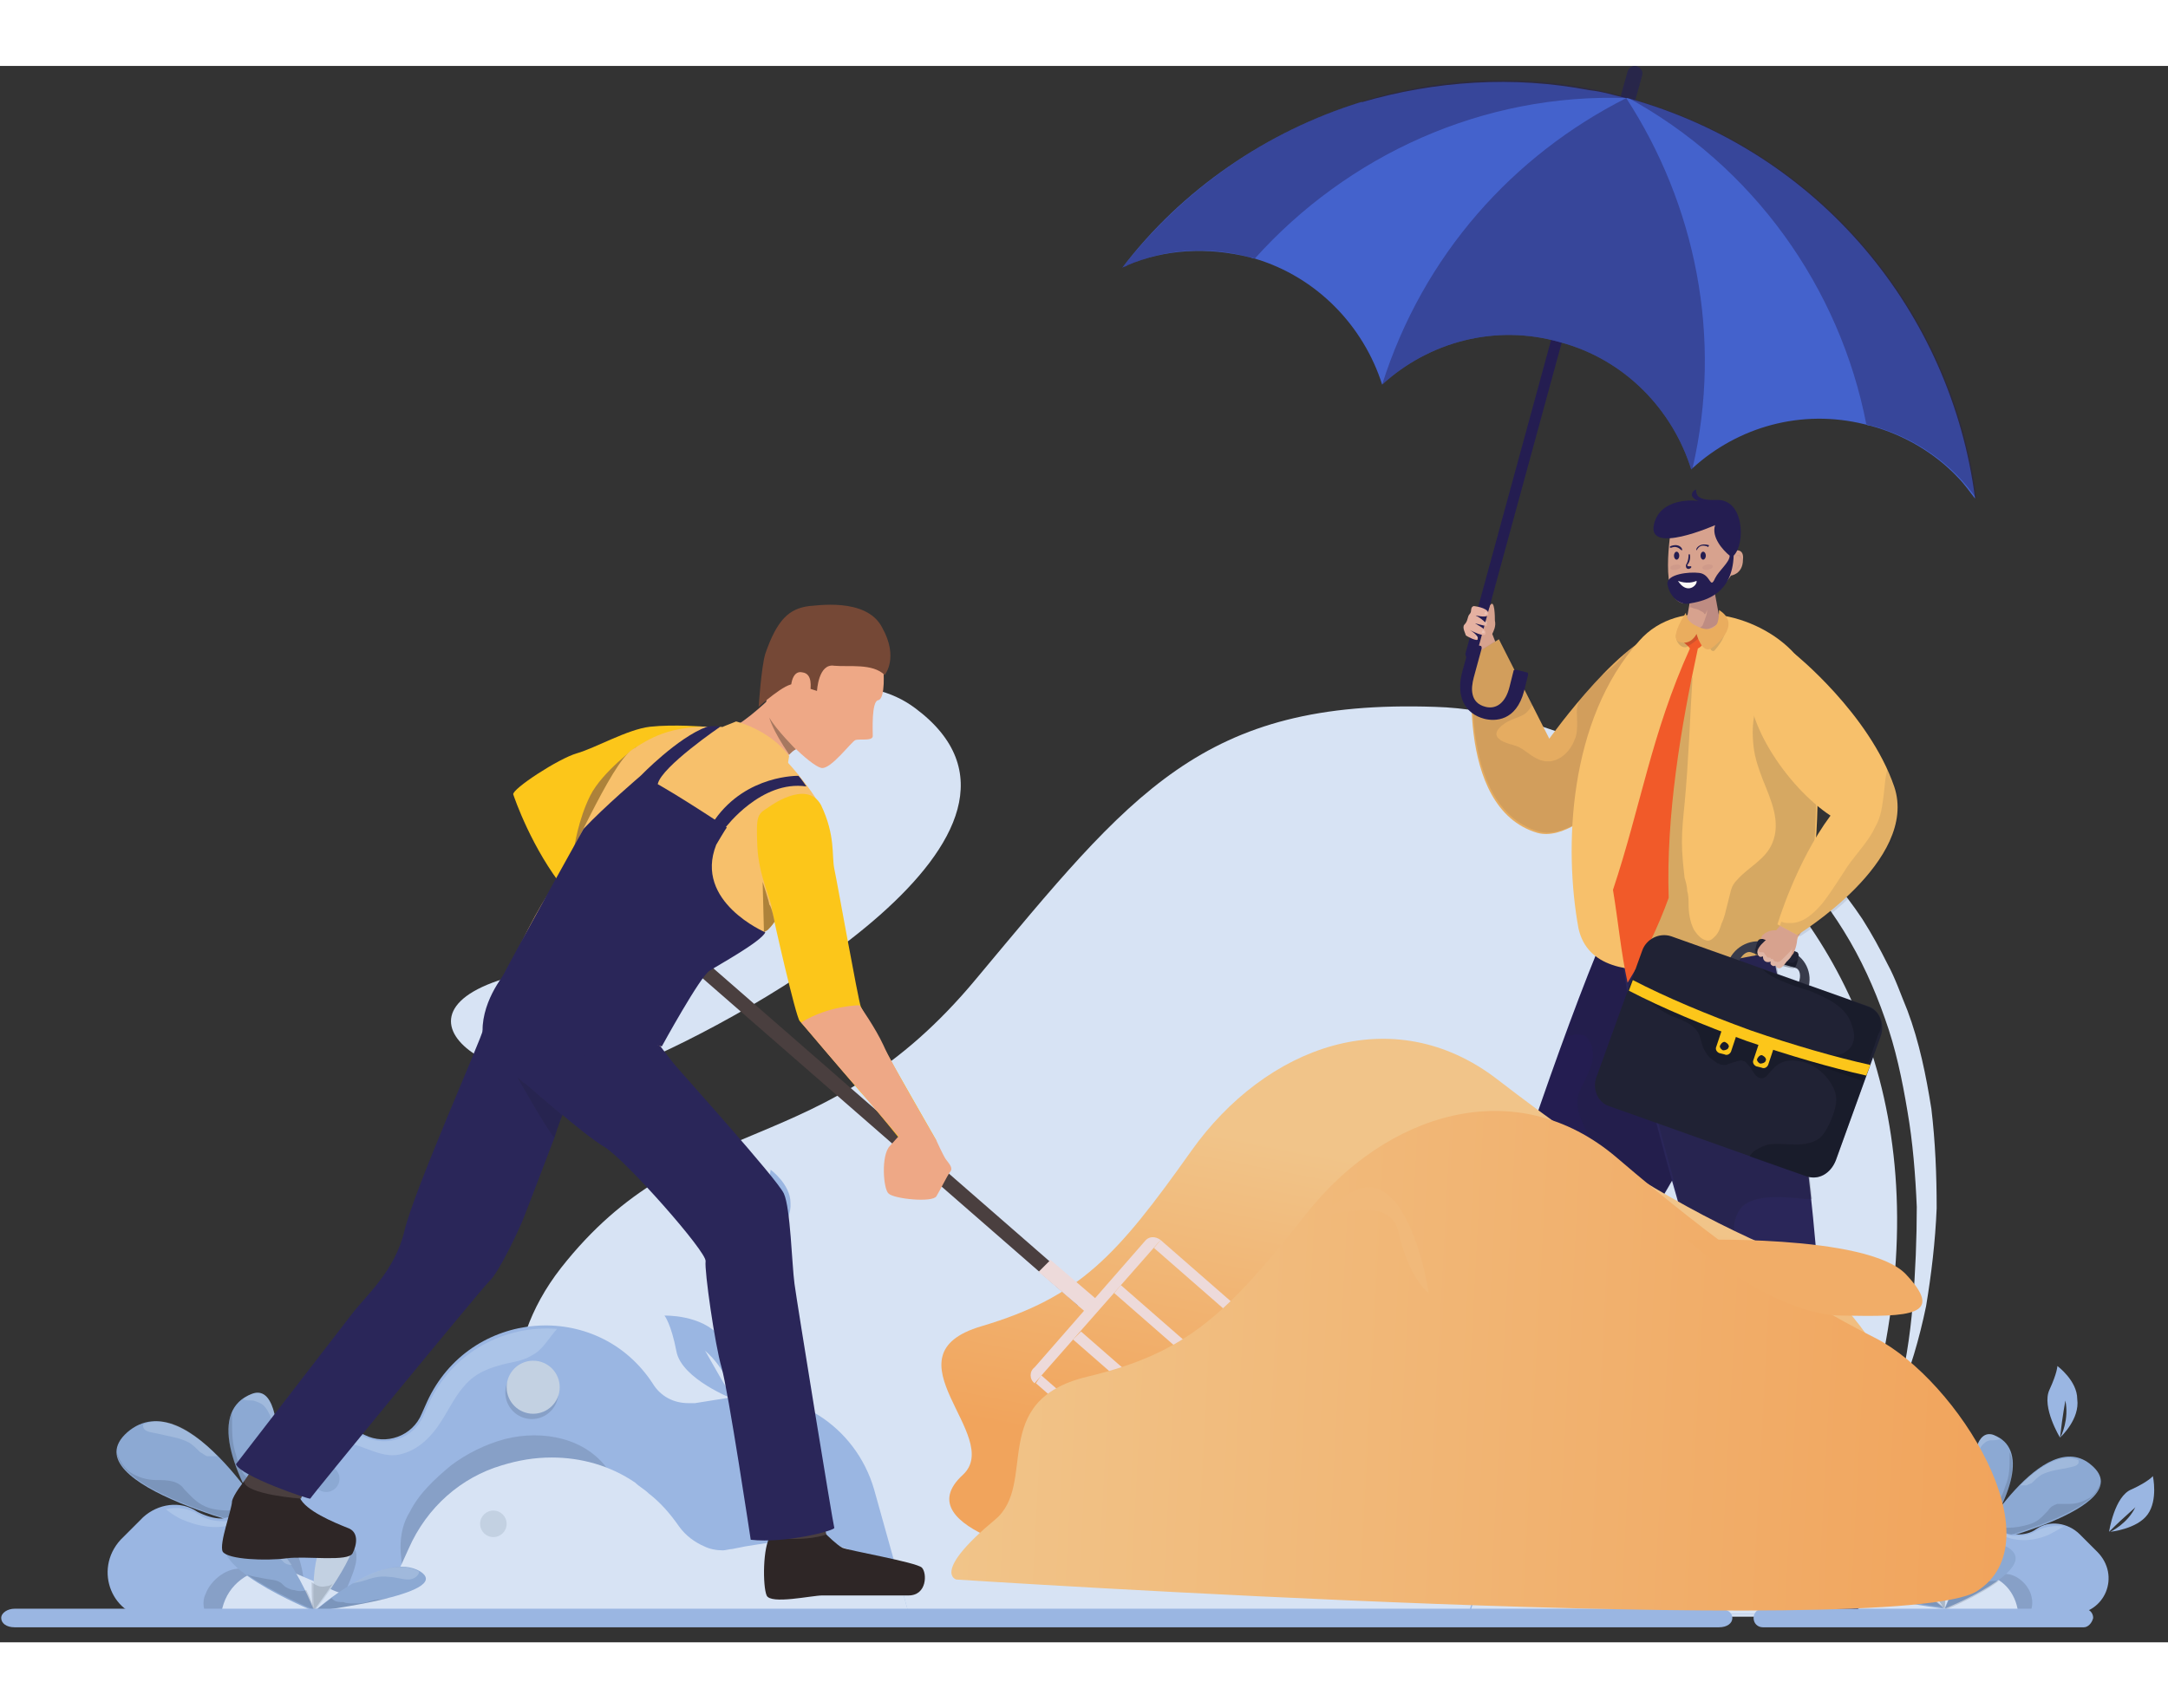 <svg width="387" height="305" viewBox="0 0 132 96" fill="none" xmlns="http://www.w3.org/2000/svg">
<rect x="0" y="0" width="132" height="96" fill="#333333" stroke="none"/>
<path d="M55.724 39.113C52.816 36.932 48.455 37.578 45.224 40.486C41.993 43.393 38.843 53.085 30.686 55.589C22.528 58.093 31.574 63.666 38.601 60.839C45.628 57.931 65.82 46.624 55.724 39.113Z" fill="#D7E3F4"/>
<path d="M108.949 94.438H37.147C37.147 94.438 26.405 83.131 34.159 73.197C41.912 63.343 49.989 66.977 59.439 55.589C68.889 44.282 73.169 38.547 87.385 39.032C101.519 39.436 127.768 57.124 108.949 94.438Z" fill="#D7E3F4"/>
<path d="M98.127 41.374C100.227 41.859 102.246 42.586 104.104 43.555C106.042 44.524 107.738 45.736 109.354 47.189C110.888 48.643 112.261 50.258 113.392 51.955C113.957 52.843 114.442 53.731 114.927 54.701C115.411 55.589 115.734 56.558 116.138 57.528C116.865 59.466 117.269 61.485 117.592 63.504C117.834 65.523 117.915 67.543 117.915 69.562C117.834 71.581 117.592 73.6 117.269 75.539C116.865 77.477 116.3 79.496 115.492 81.273C115.977 79.335 116.3 77.396 116.461 75.377C116.623 73.439 116.704 71.42 116.704 69.481C116.623 67.543 116.461 65.523 116.138 63.666C115.815 61.727 115.411 59.789 114.765 58.012C114.119 56.154 113.311 54.378 112.261 52.681C111.211 50.985 110 49.451 108.546 47.997C107.092 46.543 105.558 45.332 103.781 44.201C102.004 43.07 100.146 42.101 98.127 41.374Z" fill="#D7E3F4"/>
<path d="M16.632 89.431C16.632 89.431 17.924 79.9 15.339 80.869C12.755 81.839 13.966 85.635 16.632 89.431Z" fill="#8CA9D3"/>
<path opacity="0.2" d="M16.631 82.485C16.469 82.404 16.469 82.162 16.389 82.081C16.308 81.919 16.227 81.758 16.066 81.596C15.904 81.435 15.662 81.354 15.419 81.273C15.177 81.273 14.935 81.273 14.773 81.192C14.935 81.112 15.096 80.95 15.339 80.869C16.146 80.546 16.631 81.354 16.792 82.566C16.712 82.566 16.712 82.485 16.631 82.485Z" fill="#F2FAFF"/>
<path opacity="0.15" d="M14.127 82.485C14.127 83.212 14.127 83.858 14.37 84.585C14.45 84.908 14.531 85.15 14.693 85.473C14.774 85.715 14.935 85.877 15.097 86.038C15.501 86.362 16.066 86.038 16.389 85.715C16.55 85.473 16.712 85.231 16.954 85.069C16.954 87.25 16.631 89.431 16.631 89.431C14.531 86.523 13.4 83.615 14.127 82C14.127 82.162 14.127 82.323 14.127 82.485Z" fill="#202234"/>
<path d="M16.793 89.35C16.793 89.35 11.462 79.981 7.747 83.212C4.112 86.442 16.793 89.35 16.793 89.35Z" fill="#8CA9D3"/>
<path opacity="0.2" d="M13.239 84.665C13.078 84.665 12.916 84.665 12.755 84.665H12.593C12.431 84.585 12.351 84.504 12.189 84.423C11.947 84.181 11.785 84.019 11.543 83.858C10.978 83.535 10.251 83.454 9.605 83.292C9.282 83.212 8.797 83.212 8.716 82.888C8.716 82.808 8.716 82.727 8.716 82.727C10.17 82.081 11.866 83.212 13.239 84.665Z" fill="#F2FAFF"/>
<path opacity="0.15" d="M7.909 85.635C8.393 85.958 8.959 86.119 9.524 86.119C9.847 86.119 10.17 86.119 10.493 86.2C10.816 86.281 11.059 86.442 11.22 86.685C11.624 87.088 11.947 87.492 12.513 87.735C13.078 87.977 13.724 87.977 14.29 87.977C14.532 87.977 14.774 87.977 15.016 87.896C15.178 87.896 15.42 87.815 15.662 87.896C15.905 88.058 15.905 88.381 15.824 88.623C15.824 88.784 15.743 88.946 15.662 89.027C13.078 88.3 7.263 86.523 7.101 84.423C7.263 84.908 7.505 85.311 7.909 85.635Z" fill="#202234"/>
<path d="M9.282 94.519H55.4L54.754 92.177L53.219 86.684C52.089 82.808 48.292 80.385 44.335 81.112L42.316 81.435C42.154 81.435 41.992 81.435 41.912 81.435C41.023 81.435 40.216 81.031 39.731 80.223C36.339 75.054 28.585 75.7 26.001 81.354L25.677 82.081C25.112 83.454 23.497 84.019 22.204 83.373L20.185 82.485C19.055 82 17.762 82.323 17.035 83.292C16.793 83.615 16.551 84.019 16.47 84.504L16.147 86.2C16.066 86.604 15.905 87.008 15.662 87.331C15.582 87.411 15.582 87.411 15.501 87.492C15.097 87.977 14.532 88.3 13.966 88.381C13.805 88.381 13.643 88.461 13.482 88.461C12.997 88.461 12.512 88.3 12.028 88.058C10.978 87.331 9.605 87.573 8.716 88.381L7.343 89.754C5.647 91.611 6.859 94.519 9.282 94.519Z" fill="#9AB6E2"/>
<path opacity="0.15" d="M12.513 93.065C12.836 92.177 13.886 91.369 14.855 91.531C14.936 91.531 15.098 91.531 15.098 91.369C15.34 90.804 15.017 89.834 15.663 89.43C16.148 89.188 16.874 89.35 17.278 89.592C18.409 90.4 18.409 91.854 18.651 93.146C18.651 93.307 18.894 93.307 18.974 93.227C19.217 92.904 19.378 92.581 19.54 92.257C19.782 91.773 20.105 91.369 20.428 90.965C20.59 90.723 20.913 90.238 21.317 90.238C21.801 90.157 21.72 90.965 21.64 91.288C21.478 91.934 21.155 92.581 20.913 93.227C20.913 93.307 20.913 93.469 21.074 93.469C21.397 93.55 21.64 93.388 21.882 93.227C22.205 93.065 22.366 92.823 22.77 92.742C23.255 92.661 24.063 92.661 24.386 92.096C24.466 91.934 24.466 91.692 24.466 91.45C24.466 91.046 24.386 90.642 24.386 90.238C24.386 89.43 24.547 88.704 24.951 88.058C25.517 86.927 26.486 86.038 27.455 85.231C28.424 84.504 29.555 83.938 30.766 83.615C33.028 83.05 35.693 83.534 37.066 85.554C37.712 86.442 38.035 87.411 38.197 88.461C38.359 89.673 38.278 90.965 38.116 92.177C38.035 92.904 37.874 93.711 37.712 94.438H12.594C12.432 94.115 12.271 93.55 12.513 93.065Z" fill="#202234"/>
<path opacity="0.2" d="M32.382 78.527C31.735 78.931 31.009 78.931 30.282 79.173C29.716 79.335 29.151 79.577 28.666 79.981C27.939 80.627 27.535 81.435 27.051 82.242C26.485 83.212 25.678 84.181 24.547 84.504C23.335 84.908 22.285 84.019 21.074 83.858C20.105 83.696 19.136 83.858 18.328 84.342C17.52 84.827 16.874 85.635 16.47 86.523C16.066 87.331 15.582 88.138 14.693 88.623C13.563 89.188 12.27 89.027 11.14 88.542C10.736 88.381 10.413 88.138 10.09 87.896C10.736 87.734 11.463 87.815 12.109 88.219C12.594 88.542 13.078 88.623 13.563 88.623C13.724 88.623 13.886 88.623 14.047 88.542C14.613 88.461 15.178 88.138 15.582 87.654C15.663 87.573 15.663 87.573 15.743 87.492C15.986 87.169 16.147 86.765 16.228 86.361L16.551 84.665C16.632 84.181 16.793 83.777 17.116 83.454C17.843 82.565 19.136 82.162 20.266 82.646L22.285 83.534C23.659 84.1 25.193 83.534 25.759 82.242L26.082 81.515C27.535 78.285 30.766 76.669 33.916 76.912C33.351 77.558 33.028 78.204 32.382 78.527Z" fill="#F2FAFF"/>
<path d="M13.401 94.519H55.401L54.754 92.177C52.654 90.319 49.828 89.431 46.92 89.915L45.385 90.158L44.578 90.319C44.416 90.319 44.174 90.4 44.012 90.4C43.608 90.4 43.205 90.319 42.882 90.158C42.316 89.915 41.751 89.511 41.347 88.946C40.782 88.138 40.216 87.492 39.489 86.927C39.247 86.685 38.924 86.523 38.682 86.281C37.147 85.231 35.37 84.746 33.593 84.746C32.543 84.746 31.574 84.908 30.524 85.231C28.101 85.958 26.001 87.735 24.87 90.319L24.467 91.208C23.74 92.823 21.882 93.55 20.267 92.823L19.055 92.258L17.924 91.773C17.359 91.531 16.874 91.45 16.309 91.531C14.936 91.692 13.724 92.661 13.482 94.196L13.401 94.519Z" fill="#D7E3F4"/>
<path d="M19.862 86.846C20.308 86.846 20.67 86.484 20.67 86.038C20.67 85.592 20.308 85.231 19.862 85.231C19.416 85.231 19.055 85.592 19.055 86.038C19.055 86.484 19.416 86.846 19.862 86.846Z" fill="#8CA9D3"/>
<path d="M30.039 89.592C30.485 89.592 30.847 89.231 30.847 88.784C30.847 88.338 30.485 87.977 30.039 87.977C29.593 87.977 29.231 88.338 29.231 88.784C29.231 89.231 29.593 89.592 30.039 89.592Z" fill="#C3D1E2"/>
<path opacity="0.15" d="M32.381 82.404C33.273 82.404 33.996 81.681 33.996 80.788C33.996 79.896 33.273 79.173 32.381 79.173C31.489 79.173 30.766 79.896 30.766 80.788C30.766 81.681 31.489 82.404 32.381 82.404Z" fill="#202234"/>
<path d="M32.463 82.081C33.355 82.081 34.078 81.358 34.078 80.465C34.078 79.573 33.355 78.85 32.463 78.85C31.571 78.85 30.848 79.573 30.848 80.465C30.848 81.358 31.571 82.081 32.463 82.081Z" fill="#C3D1E2"/>
<path d="M19.137 94.115C19.137 94.115 22.852 89.431 21.156 89.108C19.46 88.784 18.895 91.208 19.137 94.115Z" fill="#C3D1E2"/>
<path opacity="0.2" d="M21.317 89.754C21.156 89.673 20.994 89.673 20.833 89.592C20.51 89.592 20.106 89.592 19.783 89.834C19.702 89.915 19.621 89.996 19.54 90.157C19.863 89.35 20.429 88.946 21.156 89.108C21.479 89.188 21.64 89.431 21.56 89.834C21.479 89.834 21.317 89.754 21.317 89.754Z" fill="#F2FAFF"/>
<path opacity="0.15" d="M19.863 92.581C20.025 92.581 20.186 92.5 20.267 92.419C19.621 93.388 19.056 94.115 19.056 94.115C18.975 93.469 18.975 92.904 18.975 92.338C19.298 92.581 19.54 92.661 19.863 92.581Z" fill="#202234"/>
<path d="M19.136 94.115C19.136 94.115 16.794 87.815 14.21 89.431C11.625 91.046 19.136 94.115 19.136 94.115Z" fill="#8CA9D3"/>
<path opacity="0.2" d="M17.278 91.127C17.116 90.965 16.955 90.723 16.793 90.561C16.551 90.4 16.308 90.238 16.066 90.157C15.824 90.077 15.501 89.996 15.42 89.754C15.339 89.592 15.258 89.35 15.339 89.188C16.228 89.35 17.035 90.238 17.762 91.288C17.52 91.288 17.358 91.207 17.278 91.127Z" fill="#F2FAFF"/>
<path opacity="0.15" d="M15.987 92.096C16.31 92.177 16.794 92.177 17.037 92.338C17.198 92.419 17.279 92.581 17.441 92.661C17.602 92.742 17.764 92.823 17.925 92.823C18.168 92.904 18.41 92.904 18.652 92.823C18.975 93.469 19.137 94.034 19.137 94.034C19.137 94.034 16.633 92.984 15.018 91.854C15.341 92.015 15.664 92.015 15.987 92.096Z" fill="#202234"/>
<path d="M19.136 94.115C19.136 94.115 27.698 93.065 25.598 91.692C23.336 90.319 19.136 94.115 19.136 94.115Z" fill="#8CA9D3"/>
<path opacity="0.2" d="M24.871 92.177C24.467 92.177 24.063 92.015 23.659 92.015C23.094 91.934 22.609 92.096 22.125 92.257C21.882 92.338 21.721 92.338 21.478 92.419C22.771 91.611 24.386 91.046 25.517 91.692C25.517 91.934 25.194 92.177 24.871 92.177Z" fill="#F2FAFF"/>
<path opacity="0.15" d="M21.559 93.631C21.802 93.631 22.044 93.631 22.367 93.55C22.609 93.469 22.932 93.388 23.175 93.388C23.336 93.388 23.498 93.308 23.659 93.308C21.721 93.792 19.136 94.115 19.136 94.115C19.136 94.115 19.54 93.792 20.186 93.308L20.267 93.388C20.428 93.55 20.671 93.55 20.913 93.55C21.075 93.631 21.317 93.631 21.559 93.631Z" fill="#202234"/>
<path d="M120.336 90.238C120.336 90.238 119.286 82.646 121.386 83.373C123.486 84.181 122.517 87.169 120.336 90.238Z" fill="#8CA9D3"/>
<path opacity="0.2" d="M120.336 84.665C120.417 84.585 120.498 84.423 120.498 84.342C120.578 84.181 120.578 84.1 120.74 83.939C120.901 83.777 121.063 83.696 121.224 83.696C121.386 83.696 121.628 83.696 121.79 83.615C121.628 83.535 121.548 83.454 121.386 83.373C120.74 83.131 120.336 83.777 120.174 84.746C120.255 84.746 120.336 84.665 120.336 84.665Z" fill="#F2FAFF"/>
<path opacity="0.15" d="M122.356 84.746C122.356 85.311 122.356 85.877 122.113 86.442C122.032 86.685 121.952 86.927 121.871 87.088C121.79 87.25 121.709 87.412 121.548 87.573C121.225 87.815 120.821 87.573 120.579 87.331C120.417 87.169 120.336 86.927 120.094 86.846C120.094 88.623 120.336 90.319 120.336 90.319C121.952 87.977 122.921 85.715 122.356 84.423C122.356 84.423 122.356 84.585 122.356 84.746Z" fill="#202234"/>
<path d="M120.174 90.157C120.174 90.157 124.455 82.646 127.363 85.231C130.351 87.815 120.174 90.157 120.174 90.157Z" fill="#8CA9D3"/>
<path opacity="0.2" d="M123.001 86.442C123.082 86.442 123.244 86.442 123.324 86.442H123.405C123.486 86.362 123.647 86.362 123.728 86.281C123.89 86.119 124.051 85.958 124.294 85.796C124.778 85.554 125.344 85.473 125.828 85.392C126.071 85.312 126.474 85.312 126.555 85.069C126.555 84.989 126.555 84.989 126.555 84.908C125.505 84.423 124.132 85.312 123.001 86.442Z" fill="#F2FAFF"/>
<path opacity="0.15" d="M127.282 87.169C126.879 87.412 126.475 87.573 125.99 87.573C125.748 87.573 125.506 87.573 125.263 87.573C125.021 87.654 124.859 87.734 124.698 87.977C124.375 88.3 124.133 88.623 123.648 88.784C123.163 88.946 122.679 89.027 122.194 89.027C122.033 89.027 121.79 89.027 121.629 88.946C121.467 88.946 121.306 88.865 121.144 88.946C120.983 89.027 120.983 89.35 120.983 89.511C120.983 89.673 121.063 89.754 121.144 89.835C123.163 89.269 127.848 87.815 127.929 86.2C127.767 86.604 127.606 86.927 127.282 87.169Z" fill="#202234"/>
<path d="M126.152 94.277H89.403L89.968 92.419L91.179 88.058C92.068 84.989 95.137 83.05 98.287 83.615L99.902 83.858C99.983 83.858 100.145 83.858 100.225 83.858C100.952 83.858 101.598 83.535 102.002 82.889C104.748 78.769 110.887 79.335 112.906 83.777L113.148 84.342C113.633 85.392 114.844 85.877 115.975 85.392L117.59 84.665C118.479 84.262 119.529 84.585 120.094 85.312C120.336 85.554 120.417 85.877 120.498 86.281L120.74 87.654C120.821 87.977 120.902 88.3 121.144 88.542C121.144 88.623 121.225 88.623 121.225 88.704C121.548 89.108 121.952 89.35 122.436 89.431C122.517 89.431 122.679 89.431 122.84 89.431C123.244 89.431 123.648 89.35 123.971 89.108C124.779 88.542 125.909 88.704 126.636 89.431L127.686 90.481C129.14 91.935 128.171 94.277 126.152 94.277Z" fill="#9AB6E2"/>
<path opacity="0.15" d="M123.648 93.065C123.406 92.338 122.598 91.692 121.79 91.854C121.709 91.854 121.629 91.854 121.629 91.773C121.467 91.288 121.629 90.562 121.144 90.239C120.74 89.996 120.175 90.158 119.852 90.4C118.963 91.046 118.963 92.258 118.802 93.227C118.802 93.308 118.64 93.388 118.559 93.308C118.398 93.065 118.236 92.823 118.075 92.5C117.833 92.177 117.671 91.773 117.429 91.45C117.267 91.208 117.025 90.885 116.783 90.885C116.46 90.804 116.459 91.45 116.459 91.692C116.54 92.258 116.863 92.662 117.025 93.227C117.025 93.308 117.025 93.388 116.944 93.388C116.702 93.469 116.54 93.388 116.298 93.227C116.056 93.065 115.894 92.904 115.571 92.823C115.167 92.742 114.521 92.742 114.279 92.338C114.198 92.177 114.198 92.015 114.198 91.854C114.198 91.531 114.198 91.208 114.198 90.885C114.198 90.239 114.036 89.673 113.794 89.108C113.31 88.219 112.583 87.492 111.775 86.846C110.967 86.281 110.079 85.796 109.11 85.554C107.333 85.069 105.233 85.554 104.102 87.089C103.617 87.735 103.294 88.623 103.133 89.431C102.971 90.4 103.133 91.45 103.214 92.419C103.294 93.065 103.375 93.631 103.537 94.277H123.567C123.729 93.954 123.809 93.55 123.648 93.065Z" fill="#202234"/>
<path opacity="0.2" d="M107.818 81.596C108.303 81.919 108.949 81.919 109.514 82.081C109.999 82.243 110.403 82.404 110.806 82.727C111.372 83.212 111.695 83.939 112.099 84.585C112.583 85.312 113.229 86.119 114.118 86.362C115.087 86.685 115.895 85.958 116.864 85.796C117.591 85.716 118.399 85.796 119.045 86.2C119.691 86.604 120.175 87.25 120.579 87.896C120.902 88.542 121.306 89.189 121.952 89.511C122.841 89.915 123.891 89.835 124.779 89.431C125.102 89.269 125.345 89.108 125.668 88.946C125.102 88.865 124.537 88.946 124.052 89.189C123.648 89.431 123.245 89.511 122.922 89.511C122.76 89.511 122.679 89.511 122.518 89.511C122.033 89.431 121.629 89.189 121.306 88.785C121.306 88.785 121.225 88.704 121.225 88.623C121.064 88.381 120.902 88.058 120.822 87.735L120.579 86.362C120.499 86.038 120.337 85.716 120.175 85.392C119.61 84.665 118.56 84.342 117.672 84.746L116.056 85.473C115.006 85.958 113.714 85.473 113.229 84.423L112.987 83.858C111.776 81.273 109.272 79.981 106.768 80.223C107.01 80.789 107.333 81.273 107.818 81.596Z" fill="#F2FAFF"/>
<path d="M122.921 94.277H89.483L90.049 92.419C91.664 90.965 94.006 90.239 96.348 90.642L97.56 90.885L98.206 90.965C98.368 90.965 98.529 90.965 98.61 90.965C98.933 90.965 99.256 90.885 99.498 90.804C99.983 90.642 100.387 90.319 100.71 89.835C101.114 89.189 101.598 88.623 102.164 88.219C102.406 88.058 102.567 87.896 102.81 87.735C104.021 86.927 105.394 86.523 106.848 86.523C107.656 86.523 108.463 86.604 109.271 86.846C111.21 87.412 112.825 88.785 113.794 90.885L114.117 91.612C114.683 92.904 116.217 93.469 117.429 92.904L118.398 92.5L119.286 92.096C119.69 91.935 120.175 91.854 120.579 91.854C121.709 91.935 122.598 92.742 122.84 93.954L122.921 94.277Z" fill="#D7E3F4"/>
<path d="M117.752 88.138C118.109 88.138 118.398 87.849 118.398 87.492C118.398 87.135 118.109 86.846 117.752 86.846C117.395 86.846 117.106 87.135 117.106 87.492C117.106 87.849 117.395 88.138 117.752 88.138Z" fill="#8CA9D3"/>
<path d="M109.675 90.319C110.032 90.319 110.321 90.03 110.321 89.673C110.321 89.316 110.032 89.027 109.675 89.027C109.318 89.027 109.029 89.316 109.029 89.673C109.029 90.03 109.318 90.319 109.675 90.319Z" fill="#C3D1E2"/>
<path opacity="0.15" d="M107.817 84.665C108.531 84.665 109.11 84.087 109.11 83.373C109.11 82.659 108.531 82.081 107.817 82.081C107.104 82.081 106.525 82.659 106.525 83.373C106.525 84.087 107.104 84.665 107.817 84.665Z" fill="#202234"/>
<path d="M107.737 84.343C108.45 84.343 109.029 83.764 109.029 83.05C109.029 82.337 108.45 81.758 107.737 81.758C107.023 81.758 106.444 82.337 106.444 83.05C106.444 83.764 107.023 84.343 107.737 84.343Z" fill="#C3D1E2"/>
<path d="M118.398 93.954C118.398 93.954 115.49 90.238 116.782 89.996C118.155 89.754 118.559 91.611 118.398 93.954Z" fill="#C3D1E2"/>
<path opacity="0.2" d="M116.621 90.481C116.783 90.4 116.863 90.4 117.025 90.4C117.267 90.4 117.59 90.4 117.833 90.561C117.913 90.642 117.994 90.723 118.075 90.804C117.833 90.158 117.348 89.835 116.783 89.996C116.54 90.077 116.379 90.238 116.46 90.561C116.54 90.561 116.621 90.481 116.621 90.481Z" fill="#F2FAFF"/>
<path opacity="0.15" d="M117.752 92.742C117.591 92.742 117.51 92.662 117.429 92.581C117.914 93.308 118.398 93.954 118.398 93.954C118.479 93.469 118.479 92.984 118.398 92.581C118.237 92.742 117.995 92.823 117.752 92.742Z" fill="#202234"/>
<path d="M118.398 93.954C118.398 93.954 120.256 88.946 122.275 90.238C124.375 91.531 118.398 93.954 118.398 93.954Z" fill="#8CA9D3"/>
<path opacity="0.2" d="M119.852 91.531C120.013 91.369 120.094 91.208 120.255 91.046C120.417 90.885 120.659 90.804 120.821 90.723C120.982 90.642 121.225 90.562 121.386 90.4C121.467 90.319 121.467 90.077 121.467 89.996C120.74 90.077 120.094 90.804 119.529 91.612C119.609 91.692 119.771 91.612 119.852 91.531Z" fill="#F2FAFF"/>
<path opacity="0.15" d="M120.902 92.338C120.66 92.338 120.256 92.419 120.094 92.581C120.014 92.662 119.933 92.823 119.771 92.904C119.691 92.985 119.529 92.985 119.367 93.065C119.206 93.146 118.964 93.146 118.802 93.065C118.56 93.631 118.398 94.035 118.398 94.035C118.398 94.035 120.417 93.227 121.71 92.258C121.387 92.258 121.144 92.258 120.902 92.338Z" fill="#202234"/>
<path d="M118.398 93.954C118.398 93.954 111.533 93.146 113.31 92.015C115.006 90.965 118.398 93.954 118.398 93.954Z" fill="#8CA9D3"/>
<path opacity="0.2" d="M113.794 92.419C114.117 92.419 114.44 92.338 114.763 92.258C115.167 92.177 115.571 92.338 115.975 92.5C116.136 92.581 116.298 92.581 116.459 92.581C115.409 91.934 114.117 91.45 113.309 92.015C113.309 92.177 113.552 92.419 113.794 92.419Z" fill="#F2FAFF"/>
<path opacity="0.15" d="M116.459 93.55C116.217 93.55 116.056 93.55 115.813 93.469C115.571 93.388 115.409 93.388 115.167 93.308C115.006 93.308 114.925 93.308 114.763 93.227C116.298 93.631 118.398 93.873 118.398 93.873C118.398 93.873 118.075 93.631 117.59 93.227C117.59 93.227 117.59 93.308 117.509 93.308C117.348 93.388 117.186 93.469 117.025 93.469C116.863 93.55 116.621 93.55 116.459 93.55Z" fill="#202234"/>
<path d="M47.08 71.581C47.08 71.581 45.95 69.724 46.434 68.674C46.919 67.624 46.919 67.22 46.919 67.22C46.919 67.22 48.13 68.108 48.13 69.239C48.211 70.45 47.08 71.5 47.08 71.581C47.161 71.5 47.646 70.45 47.403 69.32C47.323 69.4 47.161 70.127 47.08 71.581Z" fill="#9AB6E2"/>
<path d="M44.658 81.192C44.658 81.192 41.508 79.981 41.185 78.285C40.861 76.589 40.458 76.104 40.458 76.104C40.458 76.104 42.719 76.023 43.85 77.396C44.981 78.689 44.658 81.031 44.658 81.031C44.658 81.031 44.254 79.335 42.881 78.204C42.961 78.204 43.446 79.254 44.658 81.192Z" fill="#9AB6E2"/>
<path d="M125.426 83.535C125.426 83.535 124.295 81.677 124.779 80.627C125.264 79.577 125.264 79.173 125.264 79.173C125.264 79.173 126.475 80.062 126.475 81.192C126.637 82.404 125.506 83.454 125.426 83.535C125.506 83.454 125.991 82.404 125.749 81.273C125.749 81.354 125.587 82.081 125.426 83.535Z" fill="#9AB6E2"/>
<path d="M128.413 89.269C128.413 89.269 128.736 87.088 129.786 86.685C130.836 86.2 131.079 85.877 131.079 85.877C131.079 85.877 131.402 87.331 130.756 88.219C130.109 89.108 128.494 89.269 128.494 89.269C128.494 89.269 129.544 88.785 130.029 87.735C130.029 87.815 129.463 88.219 128.413 89.269Z" fill="#9AB6E2"/>
<path d="M98.529 2.363C98.448 2.606 98.61 2.848 98.852 2.929C99.095 3.009 99.337 2.848 99.418 2.606L99.983 0.586C100.064 0.344 99.902 0.102 99.66 0.021C99.418 -0.06 99.175 0.102 99.095 0.344L98.529 2.363Z" fill="#28264A"/>
<path d="M90.857 34.59C90.938 34.428 91.099 34.105 91.018 33.782C91.018 33.62 91.018 32.328 90.695 32.893C90.534 33.54 90.049 33.055 89.968 33.136C89.888 33.297 89.726 33.297 89.726 33.459C89.726 33.62 89.726 33.782 89.807 33.943C89.807 34.105 89.807 34.267 89.888 34.509C89.888 34.751 89.968 34.993 89.968 35.316C89.968 35.316 90.857 37.336 91.018 37.578C91.261 37.739 92.068 37.013 92.068 37.013C91.988 36.851 91.261 35.72 90.857 34.59Z" fill="#D7A28E"/>
<path d="M101.68 34.428C99.176 34.186 94.33 40.97 94.33 40.97L91.261 34.913L89.726 35.882C89.726 35.882 88.434 45.17 93.603 46.705C96.511 47.512 101.357 41.132 102.164 38.224C102.568 36.447 103.295 34.59 101.68 34.428Z" fill="#E5AC61"/>
<g opacity="0.1">
<path d="M101.679 34.428C100.952 34.347 99.903 34.993 98.933 35.801C98.529 36.367 97.964 36.77 97.48 37.174C96.995 37.659 96.591 38.143 96.187 38.628C96.187 38.709 96.106 38.709 96.106 38.789C95.945 39.193 96.026 39.517 96.026 39.92C96.026 40.324 96.026 40.728 95.864 41.051C95.622 41.697 95.056 42.263 94.41 42.343C93.683 42.424 93.199 41.94 92.714 41.616C92.472 41.455 92.23 41.374 91.906 41.293C91.664 41.213 91.422 41.132 91.26 40.97C90.776 40.566 91.583 40.001 91.987 39.84C92.31 39.678 92.795 39.597 93.037 39.274C93.199 39.113 93.28 38.951 93.36 38.789L91.341 34.832L89.806 35.801C89.806 35.801 88.514 45.089 93.683 46.624C96.591 47.432 101.437 41.051 102.245 38.143C102.568 36.447 103.295 34.59 101.679 34.428Z" fill="#202234"/>
</g>
<path d="M85.444 89.996C85.444 89.996 86.09 87.896 86.413 87.896C86.737 87.896 87.383 88.219 87.463 88.462C87.544 88.704 86.333 90.561 85.929 90.723C85.525 90.804 85.283 90.561 85.444 89.996Z" fill="#F4C095"/>
<path opacity="0.2" d="M86.171 89.915C86.171 89.592 86.171 89.188 86.171 88.865C86.171 88.704 86.171 88.542 86.171 88.381C86.171 88.3 86.171 88.219 86.171 88.219C85.848 88.704 85.444 90.077 85.444 90.077C85.283 90.642 85.525 90.885 85.929 90.804C86.01 90.804 86.09 90.723 86.171 90.561C86.171 90.238 86.171 90.077 86.171 89.915Z" fill="white"/>
<path d="M86.171 88.865C86.091 88.785 86.01 88.704 85.848 88.623C85.364 89.431 85.364 89.996 85.364 89.996C85.202 90.561 85.445 90.885 85.848 90.723C86.091 90.642 86.575 89.915 86.979 89.35C86.737 89.35 86.414 89.108 86.171 88.865Z" fill="#CED9EF"/>
<path d="M81.407 89.188L81.165 89.108C81.165 89.108 80.923 89.269 81.004 89.431C81.004 89.592 81.65 90.319 83.184 91.208C84.719 92.096 85.607 92.258 85.769 92.015C85.93 91.692 81.73 90.238 81.407 89.188Z" fill="#17143A"/>
<path d="M85.769 92.015C83.347 91.45 80.6 89.108 81.327 89.027C81.489 89.027 81.731 89.108 81.974 89.188C82.943 89.511 84.397 90.158 84.719 89.754C85.123 89.269 85.447 89.35 85.447 89.431L85.527 89.511C85.689 89.673 85.931 89.996 86.254 89.996C86.658 89.996 86.658 89.996 86.739 90.158C86.9 90.723 86.658 91.046 85.769 92.015Z" fill="#2A2659"/>
<path d="M85.526 89.511C85.445 89.592 85.284 89.754 85.122 89.835C84.799 89.996 84.88 90.319 84.072 90.561C83.265 90.804 82.215 89.754 81.972 89.431C81.811 89.269 81.892 89.188 81.972 89.188C82.942 89.511 84.395 90.158 84.718 89.754C85.122 89.269 85.445 89.35 85.445 89.431C85.445 89.431 85.445 89.431 85.526 89.511Z" fill="#17143A"/>
<path d="M99.984 48.401C96.107 53.489 85.769 88.3 85.769 88.3C85.769 88.3 86.576 90.158 87.384 89.188C97.803 75.781 109.676 56.316 108.464 50.905C107.253 45.493 101.599 46.301 99.984 48.401Z" fill="#241D51"/>
<path opacity="0.15" d="M108.464 50.905C107.253 45.493 101.599 46.301 100.064 48.401C98.933 49.935 97.157 53.974 95.38 59.062C95.541 59.062 95.703 59.062 95.864 58.981C96.107 58.981 96.268 58.981 96.51 59.062C96.995 59.466 97.076 60.193 96.914 60.758C96.753 61.404 96.349 61.97 96.107 62.616C96.026 62.939 96.026 63.343 96.107 63.666C96.188 63.989 96.349 64.312 96.43 64.554C96.591 64.877 96.753 65.2 96.834 65.523C96.995 65.927 96.995 66.412 96.995 66.816C96.914 67.704 96.672 68.593 96.591 69.4C96.51 70.046 96.349 70.693 96.026 71.339C95.784 71.904 95.38 72.389 94.976 72.873C94.572 73.358 94.168 73.843 93.845 74.327C93.441 74.893 93.118 75.539 92.957 76.185C92.472 77.8 92.068 79.496 91.261 81.031C90.857 81.758 90.291 82.485 89.968 83.212C89.807 83.535 89.726 83.858 89.564 84.181C89.403 84.423 89.242 84.746 89.08 84.989C88.434 85.796 87.545 86.362 86.495 86.362C86.172 87.573 85.93 88.219 85.93 88.219C85.93 88.219 86.738 90.077 87.545 89.108C97.803 75.781 109.676 56.316 108.464 50.905Z" fill="#202234"/>
<path d="M110.726 91.288C110.726 91.288 110.807 88.704 110.403 88.623C109.999 88.542 109.192 88.623 109.03 88.865C108.869 89.108 109.515 91.612 109.919 91.854C110.322 92.096 110.646 91.935 110.726 91.288Z" fill="#F4C095"/>
<path opacity="0.2" d="M109.918 90.885C110.08 90.481 110.16 90.077 110.322 89.673C110.403 89.511 110.403 89.269 110.483 89.108C110.483 89.027 110.564 88.946 110.564 88.865C110.726 89.511 110.726 91.208 110.726 91.208C110.726 91.854 110.322 92.096 109.918 91.854C109.837 91.773 109.757 91.692 109.676 91.531C109.757 91.288 109.837 91.046 109.918 90.885Z" fill="white"/>
<path d="M110.241 89.754C110.403 89.673 110.483 89.592 110.645 89.512C110.887 90.562 110.726 91.208 110.726 91.208C110.726 91.935 110.322 92.096 109.918 91.854C109.676 91.692 109.353 90.723 109.191 89.915C109.514 90.077 109.999 89.915 110.241 89.754Z" fill="#CED9EF"/>
<path d="M113.392 93.388C113.392 93.388 113.472 93.712 113.149 93.954C112.422 94.519 109.757 94.519 109.596 94.277C109.434 94.035 109.434 93.712 109.434 93.712L113.392 93.388Z" fill="#17143A"/>
<path d="M110.402 91.288C110.402 91.288 109.595 91.288 109.514 90.965C109.433 90.642 109.433 90.642 109.352 90.481C109.191 90.562 109.433 91.531 109.433 92.015C109.433 92.5 109.352 93.792 109.595 94.115C109.837 94.358 111.533 93.873 111.533 93.873C111.533 93.873 111.21 93.308 110.968 92.662C110.645 91.935 111.048 91.288 110.402 91.288Z" fill="#2A2659"/>
<path d="M111.211 92.015C111.211 92.015 111.534 90.481 111.049 90.481C110.565 90.481 110.484 90.481 110.242 90.723C109.999 90.965 110.484 92.096 110.565 92.177C110.565 92.338 111.211 92.015 111.211 92.015Z" fill="#17143A"/>
<path d="M112.18 92.742C112.18 92.742 111.453 92.904 111.291 93.308C111.13 93.712 110.16 92.662 110.322 92.177C110.483 91.692 111.372 91.854 111.372 91.854C111.372 91.854 111.372 92.742 112.18 92.742Z" fill="#17143A"/>
<path opacity="0.2" d="M112.018 92.742C112.018 92.742 111.453 92.904 111.291 93.227C111.13 93.55 110.322 92.661 110.483 92.258C110.564 91.854 111.372 92.015 111.372 92.015C111.372 92.015 111.291 92.742 112.018 92.742Z" fill="white"/>
<path d="M113.392 93.631C112.988 94.034 111.534 94.358 111.211 94.034C110.807 93.712 110.969 92.338 112.342 92.419C112.907 92.5 113.634 93.388 113.392 93.631Z" fill="#2A2659"/>
<path opacity="0.2" d="M112.099 92.581C112.261 92.581 112.422 92.581 112.584 92.662C112.584 92.742 112.503 92.823 112.503 92.904C112.341 92.823 112.18 92.823 111.937 92.904C111.453 93.065 111.453 93.065 111.453 93.065C111.453 93.065 111.614 92.662 112.099 92.581Z" fill="white"/>
<path opacity="0.2" d="M112.745 92.823C112.826 92.904 112.745 92.984 112.745 92.984H112.664L112.583 92.904C112.583 92.823 112.664 92.742 112.664 92.661C112.664 92.742 112.745 92.742 112.745 92.823Z" fill="white"/>
<path d="M107.173 50.582C107.173 50.582 112.1 70.208 110.807 88.865C110.727 89.915 108.869 89.592 108.869 89.592C108.869 89.592 98.531 61.566 98.531 51.147C98.531 48.239 107.173 50.582 107.173 50.582Z" fill="#2A2659"/>
<path opacity="0.25" d="M109.112 89.673C109.192 88.946 109.112 88.219 108.95 87.573C108.789 86.846 108.546 86.119 108.304 85.392C108.062 84.585 107.739 83.696 107.496 82.888C107.254 82 107.012 81.112 106.769 80.304C106.608 79.496 106.366 78.608 106.446 77.8C106.446 76.912 106.689 76.104 106.689 75.216C106.608 74.327 106.285 73.519 105.962 72.631C105.639 71.743 105.316 70.612 105.881 69.723C106.204 69.158 106.931 68.996 107.496 68.916C108.304 68.835 109.112 68.916 109.839 68.996C110 68.996 110.162 68.996 110.323 68.996C109.192 58.416 107.254 50.581 107.254 50.581C107.254 50.581 98.531 48.158 98.612 51.147C98.693 61.566 108.95 89.592 108.95 89.592C108.95 89.592 108.95 89.673 109.112 89.673Z" fill="#202234"/>
<path d="M99.822 34.993C102.245 32.247 107.01 33.297 109.272 35.801C111.533 38.305 110.887 54.054 108.545 53.974C106.203 53.893 97.157 57.285 96.107 52.52C95.218 47.674 95.461 39.839 99.822 34.993Z" fill="#F7C06B"/>
<path opacity="0.15" d="M107.091 38.547C107.01 38.789 106.929 39.032 106.848 39.355C106.687 40.082 106.687 40.728 106.768 41.455C106.848 42.182 107.091 42.828 107.333 43.474C107.818 44.685 108.464 46.059 107.898 47.351C107.495 48.32 106.445 48.805 105.798 49.532C105.556 49.774 105.475 49.935 105.395 50.178C105.314 50.501 105.233 50.824 105.152 51.147C105.071 51.47 104.991 51.874 104.829 52.197C104.748 52.439 104.668 52.762 104.425 53.005C104.264 53.166 104.102 53.328 103.86 53.247C103.537 53.166 103.295 52.843 103.133 52.601C102.891 52.116 102.81 51.551 102.81 51.066C102.81 50.824 102.81 50.501 102.729 50.258C102.729 50.016 102.649 49.693 102.568 49.451C102.487 48.724 102.406 47.997 102.406 47.27C102.406 46.462 102.487 45.735 102.568 44.928C102.81 42.343 102.891 39.759 103.052 37.174C102.972 37.416 102.891 37.739 102.729 37.982C102.406 38.789 102.164 39.516 101.922 40.324C101.518 41.859 101.437 43.393 101.275 44.928C101.195 46.382 100.872 47.755 100.549 49.128C100.064 51.147 99.499 53.166 99.499 55.266C102.164 56.074 106.768 53.893 108.464 53.893C110.16 53.974 110.968 45.897 110.402 40.405C109.271 40.163 107.979 39.516 107.091 38.547Z" fill="#202234"/>
<path d="M103.538 34.993C103.295 34.913 103.457 34.509 103.215 34.428C103.134 34.509 102.488 34.913 102.407 34.913C102.407 35.074 102.811 35.316 102.892 35.478C100.549 40.647 99.903 45.089 98.207 50.178C98.53 52.116 98.692 53.974 99.096 55.831C100.145 54.135 100.953 52.439 101.599 50.662C101.438 45.655 102.326 40.324 103.376 35.478C103.538 35.397 103.619 35.316 103.699 35.155C103.78 35.155 103.619 35.074 103.538 34.993Z" fill="#F15A29"/>
<path opacity="0.15" d="M102.89 33.62C103.133 33.539 103.456 33.539 103.698 33.539C103.859 33.539 103.94 33.539 104.102 33.539C104.102 33.62 104.102 33.701 104.183 33.701C104.344 33.782 104.586 33.782 104.748 33.782C104.829 33.782 104.909 33.862 104.99 33.862C104.99 33.862 105.394 34.428 104.425 35.559C104.263 35.801 103.859 35.478 104.183 34.347C104.263 34.105 102.971 35.316 102.648 35.397C102.244 35.478 101.759 34.751 102.244 34.266C102.406 34.105 102.567 33.539 102.648 33.459C102.89 33.378 102.648 33.701 102.89 33.62Z" fill="#202234"/>
<path d="M102.971 32.166L102.729 33.54C102.729 33.54 102.971 35.316 104.748 33.943L104.344 31.763L102.971 32.166Z" fill="#D7A28E"/>
<path opacity="0.15" d="M104.345 31.763L102.972 32.166L102.891 32.974H102.972C103.133 33.055 103.295 33.055 103.456 33.136C103.537 33.217 103.699 33.217 103.779 33.378C103.86 33.459 103.941 33.055 103.941 33.136C103.941 33.378 103.86 33.54 103.779 33.782C103.699 33.943 103.699 34.105 103.537 34.186C103.456 34.267 103.376 34.267 103.214 34.267C103.537 34.428 104.022 34.428 104.749 33.863L104.345 31.763Z" fill="#33133F"/>
<path d="M101.759 28.128C101.759 28.128 100.951 32.651 102.566 32.732C104.262 32.813 105.393 31.036 105.393 31.036C105.393 31.036 106.12 30.955 106.12 30.067C106.201 29.42 105.716 29.501 105.716 29.501C105.716 29.501 106.039 27.805 104.828 27.401C103.697 27.159 101.759 28.128 101.759 28.128Z" fill="#D7A28E"/>
<path opacity="0.05" d="M103.992 30.679C104.168 30.65 104.299 30.555 104.285 30.467C104.27 30.379 104.115 30.331 103.939 30.36C103.763 30.39 103.633 30.485 103.647 30.573C103.662 30.661 103.816 30.708 103.992 30.679Z" fill="#33133F"/>
<path opacity="0.05" d="M102.042 30.686C102.218 30.656 102.349 30.561 102.334 30.473C102.319 30.385 102.165 30.338 101.989 30.367C101.813 30.396 101.682 30.491 101.696 30.579C101.711 30.667 101.866 30.715 102.042 30.686Z" fill="#33133F"/>
<path d="M102.404 29.501C102.324 29.501 102.162 29.178 101.758 29.34H101.677V29.259C102.243 29.016 102.485 29.42 102.404 29.501C102.485 29.42 102.485 29.42 102.404 29.501Z" fill="#241D51"/>
<path d="M103.293 29.501C103.213 29.42 103.455 29.017 104.02 29.178C104.02 29.178 104.101 29.178 104.02 29.259C104.02 29.259 104.02 29.34 103.94 29.259C103.455 29.097 103.374 29.42 103.293 29.501Z" fill="#241D51"/>
<path d="M102.809 30.632C102.729 30.632 102.729 30.632 102.809 30.632C102.648 30.632 102.648 30.47 102.648 30.47C102.648 30.47 102.648 30.47 102.648 30.389C102.809 30.147 102.809 29.824 102.809 29.824V29.743H102.89C102.89 29.743 102.971 30.147 102.729 30.389C102.729 30.389 102.729 30.47 102.809 30.47H102.89H102.971V30.551C102.89 30.632 102.809 30.632 102.809 30.632Z" fill="#241D51"/>
<path d="M102.082 30.067C102.171 30.067 102.244 29.958 102.244 29.824C102.244 29.69 102.171 29.582 102.082 29.582C101.993 29.582 101.92 29.69 101.92 29.824C101.92 29.958 101.993 30.067 102.082 30.067Z" fill="#241D51"/>
<path d="M103.698 30.067C103.787 30.067 103.86 29.958 103.86 29.824C103.86 29.69 103.787 29.582 103.698 29.582C103.609 29.582 103.537 29.69 103.537 29.824C103.537 29.958 103.609 30.067 103.698 30.067Z" fill="#241D51"/>
<path opacity="0.05" d="M105.716 29.824C105.716 29.824 105.958 29.663 106.039 29.905C106.12 30.067 105.958 30.551 105.635 30.713C105.635 30.713 106.12 30.228 105.958 29.986C105.797 29.663 105.716 29.986 105.716 29.824Z" fill="#33133F"/>
<path d="M103.294 34.589C103.294 34.589 103.617 35.801 104.182 35.478C104.748 35.074 105.959 33.943 104.667 33.136C104.667 33.136 104.667 33.862 104.505 34.024C104.101 34.589 103.294 34.105 103.294 34.105C103.294 34.105 102.648 33.862 102.648 33.297C102.648 33.297 101.598 34.832 102.244 35.074C102.971 35.316 103.294 34.589 103.294 34.589Z" fill="#EAAD5E"/>
<path d="M104.505 26.432C102.729 26.513 103.536 25.544 103.132 25.867C102.809 26.19 103.213 26.432 103.455 26.513C103.213 26.432 101.113 26.27 100.709 27.886C100.225 29.824 104.425 27.966 104.425 27.966C104.182 28.693 104.909 29.501 105.313 29.824C105.313 30.228 104.667 30.713 104.425 31.197C104.102 31.924 104.182 30.955 103.455 30.874C102.809 30.793 101.517 30.955 101.517 31.52C101.598 32.166 102.163 32.893 102.89 32.732C103.94 32.57 105.475 32.086 105.555 29.824C106.282 29.097 106.202 26.351 104.505 26.432Z" fill="#241D51"/>
<path d="M102.164 31.359C102.164 31.359 102.729 31.601 103.294 31.359C103.375 31.601 102.729 32.247 102.164 31.359Z" fill="#FCFAF7"/>
<path opacity="0.05" d="M102.81 32.005C102.729 31.924 102.971 32.005 103.133 31.843C103.052 32.005 102.89 32.005 102.81 32.005Z" fill="#33133F"/>
<path d="M107.171 53.732C107.171 53.732 107.171 53.005 107.333 52.924C107.656 52.601 108.14 52.601 108.302 52.682C107.817 53.005 107.171 53.732 107.171 53.732Z" fill="#D7A28E"/>
<path d="M108.947 53.893L107.655 53.408C106.685 53.085 105.635 53.57 105.232 54.539L104.343 56.962C104.262 57.285 104.424 57.608 104.747 57.77L105.878 54.539C106.039 54.135 106.362 53.893 106.605 53.974L109.351 54.943C109.593 55.024 109.674 55.428 109.512 55.831L108.382 59.062C108.705 59.143 109.028 58.981 109.189 58.658L110.078 56.235C110.401 55.266 109.916 54.216 108.947 53.893Z" fill="#383B4B"/>
<path d="M109.512 54.216C109.512 54.135 109.512 54.054 109.431 53.974C109.027 53.812 107.816 53.328 107.331 53.166C107.17 53.166 107.089 53.166 107.008 53.328C106.927 53.57 106.847 53.731 106.927 53.974C106.927 54.054 107.008 54.135 107.089 54.135C107.089 54.135 108.704 54.862 109.27 54.862C109.35 54.943 109.431 54.458 109.512 54.216Z" fill="#202234"/>
<path opacity="0.33" d="M109.108 54.62C108.865 54.62 108.623 54.459 108.381 54.378C108.3 54.378 108.3 54.297 108.219 54.297C108.138 54.297 108.058 54.297 107.977 54.216C107.735 54.216 107.573 54.055 107.412 53.974C107.331 53.893 107.25 53.893 107.088 53.893C107.008 53.812 106.927 53.812 106.846 53.732C106.846 53.812 106.846 53.974 106.846 54.055C106.846 54.135 106.927 54.216 107.008 54.216C107.008 54.216 108.623 54.943 109.188 54.943C109.35 54.943 109.431 54.62 109.512 54.378C109.35 54.459 109.269 54.62 109.108 54.62Z" fill="#0F1019"/>
<path d="M114.519 59.062L111.773 66.654C111.45 67.462 110.723 67.866 109.996 67.624L97.962 63.343C97.235 63.1 96.912 62.212 97.235 61.485L99.981 53.893C100.224 53.166 101.031 52.762 101.758 53.005L113.792 57.285C114.439 57.528 114.762 58.335 114.519 59.062Z" fill="#202234"/>
<path opacity="0.33" d="M100.142 56.72C100.627 57.205 101.111 57.528 101.758 57.851C102.404 58.093 103.131 58.335 103.454 58.981C103.534 59.224 103.615 59.547 103.696 59.789C103.857 60.112 104.019 60.355 104.261 60.516C104.423 60.597 104.504 60.758 104.665 60.758C104.746 60.839 104.907 60.839 105.069 60.839C105.15 60.839 105.23 60.758 105.311 60.758C105.473 60.678 105.634 60.678 105.796 60.597C105.877 60.597 106.038 60.516 106.119 60.597C106.28 60.597 106.361 60.758 106.442 60.839C106.684 61.081 106.765 61.404 107.007 61.566C107.25 61.728 107.492 61.647 107.654 61.404C107.815 61.243 107.977 61.001 108.219 60.839C108.542 60.597 109.027 60.516 109.43 60.597C110.319 60.678 111.127 61.324 111.53 62.051C111.773 62.455 111.853 62.858 111.773 63.262C111.692 63.828 111.207 64.958 110.803 65.281C110.4 65.604 109.834 65.685 109.35 65.685C108.784 65.685 108.219 65.604 107.654 65.685C107.411 65.766 107.169 65.847 106.927 66.008C106.765 66.089 106.604 66.251 106.523 66.412L109.996 67.624C110.723 67.866 111.45 67.462 111.773 66.654L113.63 61.485L100.142 56.72Z" fill="#0F1019"/>
<path opacity="0.33" d="M113.711 57.285L107.331 55.024C107.654 55.347 108.138 55.589 108.542 55.751C109.108 55.993 109.592 56.154 110.158 56.316C111.127 56.72 112.258 57.205 112.662 58.174C112.823 58.578 112.985 59.062 112.823 59.466C112.742 59.789 112.5 59.951 112.258 60.112C111.935 60.274 111.612 60.274 111.288 60.193C110.965 60.193 110.562 60.112 110.238 60.031C110.077 60.031 109.915 59.951 109.754 59.87C109.431 59.789 109.188 59.628 108.865 59.466C108.623 59.304 108.381 59.224 108.058 59.224C107.977 59.224 107.815 59.143 107.735 59.143C107.654 59.062 107.573 59.062 107.573 58.981C107.492 59.224 107.412 59.466 107.412 59.708L113.388 61.808L114.358 58.981C114.761 58.335 114.438 57.528 113.711 57.285Z" fill="#0F1019"/>
<path d="M105.554 58.658L105.231 58.578C105.069 58.497 104.908 58.578 104.827 58.739L104.504 59.708C104.423 59.87 104.504 60.031 104.665 60.112L104.989 60.193C105.15 60.274 105.312 60.193 105.392 60.031L105.715 59.062C105.796 58.901 105.715 58.739 105.554 58.658ZM104.908 59.951C104.746 59.87 104.665 59.708 104.746 59.628C104.827 59.466 104.989 59.385 105.069 59.466C105.231 59.547 105.312 59.708 105.231 59.789C105.231 59.87 105.069 59.951 104.908 59.951Z" fill="#FCC61A"/>
<path d="M107.816 59.466L107.493 59.385C107.331 59.304 107.17 59.385 107.089 59.547L106.766 60.516C106.685 60.678 106.766 60.839 106.927 60.92L107.25 61.001C107.412 61.081 107.574 61.001 107.654 60.839L107.977 59.87C108.058 59.708 107.977 59.547 107.816 59.466ZM107.17 60.758C107.008 60.678 106.927 60.516 107.008 60.435C107.089 60.274 107.25 60.193 107.331 60.274C107.493 60.354 107.574 60.516 107.493 60.597C107.493 60.678 107.331 60.758 107.17 60.758Z" fill="#FCC61A"/>
<path d="M113.874 60.839L113.632 61.485C111.451 61.001 108.947 60.274 106.362 59.385C103.697 58.416 101.193 57.366 99.174 56.316L99.416 55.67C101.436 56.72 103.939 57.77 106.605 58.739C109.189 59.627 111.693 60.354 113.874 60.839Z" fill="#FCC61A"/>
<path d="M109.19 54.055C109.109 54.135 109.028 54.297 108.947 54.378C108.947 54.378 108.947 54.378 108.867 54.459L108.786 54.539C108.786 54.539 108.463 55.024 108.301 54.943C108.14 54.943 108.14 54.782 108.14 54.782C108.14 54.782 107.978 54.862 107.897 54.782C107.736 54.701 107.817 54.539 107.817 54.539C107.817 54.539 107.655 54.62 107.494 54.539C107.332 54.459 107.332 54.216 107.332 54.216C107.332 54.216 107.09 54.378 107.009 54.055C106.928 53.812 107.251 53.489 107.251 53.489C107.332 53.408 107.332 53.408 107.413 53.328C107.413 53.328 107.413 53.328 107.494 53.247C108.624 52.439 109.674 50.258 109.917 50.258C109.917 50.258 110.967 50.662 110.967 50.986C110.805 51.228 109.432 53.085 109.432 53.085C109.432 53.085 109.432 53.57 109.19 54.055Z" fill="#D7A28E"/>
<path opacity="0.2" d="M108.947 54.378C108.866 54.458 108.866 54.539 108.785 54.539C108.785 54.539 108.462 55.024 108.301 54.943C108.139 54.943 108.139 54.782 108.139 54.782C108.139 54.782 107.978 54.862 107.897 54.782C107.736 54.701 107.816 54.539 107.816 54.539C107.816 54.539 107.655 54.62 107.493 54.539C107.332 54.458 107.332 54.216 107.332 54.216C107.332 54.216 107.089 54.378 107.009 54.055C107.009 53.974 107.009 53.893 107.009 53.731C107.009 53.812 107.089 53.974 107.17 53.974H107.251H107.332C107.412 53.974 107.412 54.055 107.493 54.135C107.574 54.216 107.574 54.297 107.655 54.297C107.736 54.297 107.816 54.297 107.816 54.378C107.897 54.378 107.978 54.378 107.978 54.458C108.059 54.539 108.059 54.539 108.139 54.539C108.22 54.62 108.382 54.539 108.462 54.458C108.543 54.378 108.543 54.378 108.624 54.297C108.705 54.216 108.786 54.135 108.866 54.055C108.947 53.974 109.109 53.812 109.189 53.651C109.189 53.651 109.189 53.731 109.109 53.731C109.109 54.135 109.028 54.297 108.947 54.378Z" fill="white"/>
<path d="M109.27 35.801C109.27 35.801 113.793 39.436 115.328 43.878C116.863 48.401 109.432 52.924 109.432 52.924L108.22 52.278C108.22 52.278 109.351 48.482 111.451 45.655C108.867 43.959 105.797 39.597 106.605 36.77C107.09 35.236 109.27 35.801 109.27 35.801Z" fill="#F7C06B"/>
<g opacity="0.1">
<path d="M114.925 42.828C114.764 43.312 114.764 43.878 114.683 44.443C114.602 45.089 114.521 45.736 114.198 46.301C113.795 47.189 113.068 47.916 112.502 48.724C112.018 49.451 111.533 50.258 110.968 50.985C110.483 51.551 109.837 52.197 109.029 52.197C108.787 52.197 108.625 52.197 108.464 52.116C108.383 52.278 108.383 52.358 108.383 52.358L109.595 53.005C109.595 53.005 116.945 48.482 115.491 43.959C115.248 43.555 115.087 43.151 114.925 42.828Z" fill="#202234"/>
</g>
<path d="M89.242 35.72C89.161 35.882 89.323 36.124 89.484 36.124C89.645 36.205 89.888 36.043 89.888 35.882L95.622 14.882C95.703 14.721 95.542 14.478 95.38 14.478C95.219 14.398 94.976 14.559 94.976 14.721L89.242 35.72Z" fill="#241D51"/>
<path d="M120.256 26.351C118.803 15.044 110.807 5.19 99.095 1.959H99.014C98.288 1.798 97.561 1.556 96.753 1.475C92.149 0.586 87.384 0.909 82.942 2.202C82.942 2.202 82.942 2.202 82.861 2.202C77.126 3.979 71.957 7.532 68.323 12.298C68.404 12.217 68.565 12.217 68.646 12.136C70.907 11.167 73.492 11.005 76.076 11.652C76.157 11.652 76.238 11.732 76.4 11.732C80.196 12.863 83.022 15.851 84.153 19.405C86.98 16.821 91.019 15.69 94.976 16.821C98.934 17.871 101.841 20.94 102.972 24.574C102.972 24.574 102.972 24.574 103.053 24.494C105.799 21.99 109.676 20.859 113.553 21.828C113.633 21.828 113.714 21.909 113.876 21.909C115.976 22.474 117.833 23.605 119.206 25.059C119.61 25.463 119.933 25.947 120.256 26.351Z" fill="#4462CC"/>
<path opacity="0.4" d="M84.153 19.405C86.979 16.821 91.018 15.69 94.975 16.821C98.933 17.871 101.841 20.94 102.971 24.574C102.971 24.574 102.971 24.574 103.052 24.494C104.91 16.497 103.214 8.421 99.014 1.959C92.148 5.432 86.656 11.49 84.153 19.405Z" fill="#241D51"/>
<path opacity="0.4" d="M99.014 1.879C106.768 6.079 112.018 13.509 113.633 21.828C113.714 21.828 113.795 21.909 113.957 21.909C116.622 22.636 118.883 24.251 120.337 26.351C118.883 15.044 110.887 5.19 99.176 1.959C99.095 1.959 99.095 1.959 99.014 1.879Z" fill="#241D51"/>
<path opacity="0.4" d="M99.095 1.959C90.291 1.636 82.053 5.432 76.399 11.732C76.319 11.732 76.238 11.652 76.076 11.652C73.411 10.925 70.665 11.167 68.323 12.298C75.349 3.252 87.222 -1.271 98.934 1.879C99.014 1.879 99.014 1.959 99.095 1.959Z" fill="#241D51"/>
<path d="M89.484 35.155L90.13 35.316C90.211 35.316 90.211 35.397 90.211 35.478L89.727 37.255C89.565 37.901 89.484 38.789 90.453 39.032C91.1 39.193 91.665 38.789 91.907 37.82L92.15 36.851C92.15 36.77 92.23 36.77 92.311 36.77L92.957 36.932C93.038 36.932 93.038 37.013 93.038 37.093L92.796 38.062C92.311 39.92 91.019 39.92 90.373 39.759C89.161 39.436 88.677 38.386 89 37.013L89.484 35.236C89.323 35.155 89.403 35.155 89.484 35.155Z" fill="#241D51"/>
<path d="M90.615 33.297C90.534 32.974 89.726 32.893 89.726 32.893C89.484 32.974 89.645 33.217 89.484 33.378C89.322 33.54 89.403 33.782 89.161 34.024C88.999 34.186 89.242 34.59 89.242 34.67C89.322 34.751 89.969 35.074 89.969 34.913C90.049 34.67 89.484 34.347 89.484 34.347C89.484 34.347 90.534 34.913 90.453 34.509C90.453 34.267 90.049 34.105 89.807 33.943C90.13 34.024 90.615 34.186 90.534 34.024C90.453 33.863 90.049 33.54 89.807 33.459C90.211 33.54 90.695 33.62 90.615 33.297Z" fill="#E5B1A1"/>
<path opacity="0.25" d="M89.887 34.67L89.806 34.832C89.806 34.832 89.887 34.913 89.968 34.832C90.049 34.832 89.887 34.67 89.887 34.67Z" fill="#FCFAF7"/>
<path opacity="0.25" d="M90.291 34.347L90.21 34.509C90.21 34.509 90.291 34.59 90.372 34.509C90.453 34.509 90.291 34.347 90.291 34.347Z" fill="#FCFAF7"/>
<path opacity="0.25" d="M90.453 33.782L90.372 33.943C90.372 33.943 90.453 34.024 90.534 33.943C90.614 33.943 90.453 33.782 90.453 33.782Z" fill="#FCFAF7"/>
<path opacity="0.25" d="M90.453 33.216L90.372 33.378C90.372 33.378 90.453 33.459 90.534 33.378C90.614 33.378 90.453 33.216 90.453 33.216Z" fill="#FCFAF7"/>
<path d="M126.879 95.085H107.334C107.01 95.085 106.768 94.842 106.768 94.519C106.768 94.196 107.01 93.954 107.334 93.954H126.879C127.202 93.954 127.445 94.196 127.445 94.519C127.364 94.842 127.122 95.085 126.879 95.085Z" fill="#9AB6E2"/>
<path d="M104.668 95.085H0.882C0.397 95.085 0.074 94.842 0.074 94.519C0.074 94.196 0.478 93.954 0.882 93.954H104.668C105.153 93.954 105.476 94.196 105.476 94.519C105.476 94.842 105.153 95.085 104.668 95.085Z" fill="#9AB6E2"/>
<path d="M58.63 85.796C61.133 83.454 53.703 78.527 59.761 76.75C65.737 74.973 67.999 72.469 72.522 66.089C77.045 59.708 84.798 56.801 91.179 61.727C97.56 66.654 102.406 69.562 107.494 71.823C112.663 74.085 119.286 83.615 114.44 86.846C109.675 90.158 64.849 90.965 64.849 90.965C64.849 90.965 54.914 89.188 58.63 85.796Z" fill="url(#paint0_linear_1183_5897)"/>
<path d="M70.261 71.985L77.288 78.123L78.984 79.173L77.692 77.638L70.665 71.5L70.261 71.985Z" fill="#EDDADA"/>
<path d="M33.328 46.145L32.745 46.815L65.621 75.474L66.205 74.805L33.328 46.145Z" fill="#4A3F3F"/>
<path d="M66.789 75.135L66.062 75.862L63.235 73.439L63.962 72.712L66.789 75.135Z" fill="#EDDADA"/>
<path d="M70.665 71.5L62.992 80.223C62.669 79.981 62.669 79.496 62.992 79.254L69.696 71.581C69.938 71.258 70.342 71.258 70.665 71.5Z" fill="#EDDADA"/>
<path d="M67.838 74.731L74.865 80.869L76.561 81.919L75.269 80.385L68.242 74.246L67.838 74.731Z" fill="#EDDADA"/>
<path d="M65.334 77.558L72.361 83.696L74.057 84.746L72.846 83.212L65.819 77.073L65.334 77.558Z" fill="#EDDADA"/>
<path d="M63.072 80.223L70.099 86.361L71.715 87.411L70.422 85.877L63.396 79.738L63.072 80.223Z" fill="#EDDADA"/>
<path d="M42.961 40.243C42.961 40.243 41.022 40.082 39.569 40.243C38.196 40.405 36.257 41.536 35.126 41.859C33.996 42.182 31.169 44.039 31.25 44.362C31.33 44.605 32.38 47.674 34.4 50.178C36.176 52.278 42.961 40.243 42.961 40.243Z" fill="#FCC61A"/>
<path d="M38.761 41.455C38.761 41.455 36.661 42.989 35.934 44.443C35.207 45.897 34.965 47.593 34.965 47.593L38.761 41.455Z" fill="#AD823A"/>
<path d="M50.311 89.431C50.311 89.431 50.957 90.077 51.281 90.238C51.603 90.4 55.803 91.127 56.127 91.45C56.45 91.773 56.45 93.146 55.319 93.146C54.269 93.146 50.634 93.146 50.069 93.146C49.423 93.146 46.919 93.711 46.677 93.146C46.434 92.581 46.434 90.158 46.919 89.511C47.242 89.027 50.311 89.431 50.311 89.431Z" fill="#2E2626"/>
<path d="M50.149 88.704L50.31 89.431C50.31 89.431 49.18 89.915 46.837 89.592V88.784L50.149 88.704Z" fill="#4A3F3F"/>
<path d="M14.854 86.2C14.854 86.2 14.207 87.008 14.127 87.412C14.127 87.896 13.319 89.996 13.561 90.481C13.884 90.965 16.227 91.046 17.438 90.885C18.65 90.723 21.234 91.127 21.477 90.561C21.719 90.077 21.88 89.269 21.154 89.027C20.346 88.704 18.569 87.977 18.246 87.169C18.004 86.442 14.854 86.2 14.854 86.2Z" fill="#2E2626"/>
<path d="M18.65 86.362L18.327 87.25C18.327 87.25 14.935 87.008 14.854 86.2L15.904 84.665L18.65 86.362Z" fill="#4A3F3F"/>
<path d="M48.856 41.374C48.775 41.374 48.614 41.455 48.452 41.616C48.29 41.697 48.21 41.778 48.048 41.939C47.16 42.666 46.11 43.716 46.11 43.716C46.11 43.716 43.687 40.162 44.252 40.324C44.817 40.486 46.756 38.628 46.756 38.628C46.756 38.628 49.421 41.293 48.856 41.374Z" fill="#EEA886"/>
<path d="M47.161 52.116C46.999 52.358 46.838 52.52 46.757 52.601C46.676 52.681 46.595 52.681 46.515 52.762C45.707 53.408 44.011 54.62 43.203 55.024C42.315 55.508 40.215 59.708 40.215 59.708C40.215 59.708 32.784 58.981 31.007 54.943C31.007 54.943 32.3 52.035 33.43 50.339C34.642 48.643 37.146 42.505 38.519 41.616C39.892 40.728 41.022 40.162 43.769 40.243C46.434 40.324 47.968 42.424 47.968 42.424C47.968 42.424 49.988 44.605 50.23 45.816C50.392 46.785 48.13 50.743 47.161 52.116Z" fill="#F7C06B"/>
<path d="M46.757 45.17C46.11 45.574 46.03 45.655 46.11 47.512C46.191 49.37 46.999 50.824 46.999 51.389C47.08 51.874 48.453 57.931 48.695 58.174C49.018 58.497 52.33 62.454 52.653 62.777C52.976 63.1 55.318 66.008 55.318 66.008L57.014 65.443C57.014 65.443 52.572 57.689 52.41 57.285C52.249 56.881 50.956 49.612 50.795 48.885C50.633 48.078 50.876 46.866 49.987 45.008C49.099 43.393 46.757 45.17 46.757 45.17Z" fill="#FCC61A"/>
<path d="M40.215 59.708C40.215 59.708 40.7 60.354 41.023 60.758C41.346 61.162 47.323 67.785 47.727 68.673C48.131 69.562 48.211 72.954 48.373 74.166C48.534 75.377 50.715 88.784 50.796 89.027C50.877 89.188 47.807 89.996 45.708 89.754C45.708 89.754 44.334 80.627 43.931 79.254C43.527 77.881 42.881 73.358 42.961 72.793C43.042 72.227 38.115 66.654 36.823 65.847C35.45 65.039 32.139 62.05 31.735 61.727C31.331 61.324 29.231 60.354 29.392 58.416C29.554 56.477 31.008 54.943 31.008 54.943L40.215 59.708Z" fill="#2A2659"/>
<path d="M34.237 63.908C34.237 63.908 33.995 64.474 33.752 65.281C33.106 66.977 32.056 69.724 31.895 70.127C31.652 70.773 30.36 73.52 29.795 74.004C29.229 74.57 18.891 87.169 18.891 87.25C18.891 87.331 14.611 85.877 14.368 85.15C14.368 85.15 20.668 76.993 21.476 75.943C22.283 74.893 24.06 73.358 24.626 70.935C25.191 68.512 29.391 59.062 29.391 58.739C29.391 58.739 30.037 55.831 31.006 54.943C31.976 54.055 35.529 55.105 36.095 56.962C36.579 58.739 34.237 63.908 34.237 63.908Z" fill="#2A2659"/>
<path d="M46.596 52.762C46.596 52.762 42.234 50.904 43.607 47.431C43.607 47.431 44.172 46.462 44.253 46.382C44.253 46.382 39.892 43.474 39.003 43.232C39.003 43.232 36.823 45.089 35.53 46.462C35.53 46.462 31.25 54.135 30.442 55.751C29.634 57.366 40.296 59.708 40.296 59.708C40.296 59.708 42.638 55.428 43.203 55.104C43.688 54.781 46.353 53.328 46.596 52.762Z" fill="#2A2659"/>
<path d="M44.173 46.382C44.173 46.382 46.353 43.474 49.099 43.878C49.099 43.878 48.776 43.393 48.615 43.232C48.615 43.232 45.465 43.151 43.526 45.897C41.507 48.643 44.173 46.382 44.173 46.382Z" fill="#2A2659"/>
<path d="M39.003 43.232C39.003 43.232 41.264 40.889 43.041 40.243C43.041 40.243 43.445 40.163 43.849 40.243C43.849 40.243 40.295 42.666 40.053 43.716C39.649 44.847 39.003 43.232 39.003 43.232Z" fill="#2A2659"/>
<path d="M57.014 65.443C57.014 65.443 57.418 66.331 57.58 66.573C57.822 66.897 58.064 67.139 57.822 67.381C57.66 67.623 57.256 68.431 57.014 68.835C56.772 69.239 54.43 68.996 54.106 68.673C53.783 68.431 53.622 66.331 54.187 65.766C54.672 65.2 55.48 64.393 55.48 64.393L57.014 65.443Z" fill="#EEA886"/>
<path d="M52.33 57.204C52.33 57.204 50.472 57.204 48.776 58.254C48.776 58.254 51.36 61.324 52.249 62.293C53.137 63.343 55.399 66.008 55.399 66.008L57.014 65.443C57.014 65.443 54.268 60.758 53.783 59.627C53.299 58.577 52.33 57.204 52.33 57.204Z" fill="#EEA886"/>
<path d="M44.01 40.243L44.818 39.92C44.818 39.92 46.837 40.405 48.048 42.02L47.968 42.505C47.968 42.505 44.818 41.859 44.01 40.243Z" fill="#F7C06B"/>
<path d="M47.16 52.116C46.999 52.358 46.837 52.52 46.757 52.601C46.676 52.681 46.595 52.681 46.514 52.762L46.434 49.693C46.434 49.693 46.837 50.904 46.837 51.066C46.999 51.228 47.16 52.116 47.16 52.116Z" fill="#AD823A"/>
<path opacity="0.25" d="M34.238 63.908C34.238 63.908 33.996 64.474 33.754 65.281C33.107 64.474 31.492 61.566 31.492 61.566C31.573 61.647 31.896 61.97 31.977 61.97C32.057 62.05 34.238 63.908 34.238 63.908Z" fill="#202234"/>
<path d="M53.784 36.689C53.784 36.689 53.945 38.547 53.461 38.628C53.057 38.709 53.138 40.486 53.138 40.809C53.138 41.132 52.33 40.97 52.088 41.051C51.845 41.132 50.553 42.908 49.988 42.747C49.342 42.586 47.161 40.486 46.757 39.435C46.353 38.386 47.242 34.751 48.292 33.539C49.422 32.328 53.541 33.378 53.784 36.689Z" fill="#EEA886"/>
<path d="M53.863 37.093C53.863 37.093 54.752 36.043 53.702 34.186C52.733 32.328 49.583 32.893 49.26 32.893C48.048 33.055 47.321 33.701 46.594 35.801C46.352 36.609 46.19 39.032 46.19 39.032C46.19 39.032 47.886 37.497 48.371 37.659C49.017 37.82 49.744 38.062 49.744 38.062C49.744 38.062 49.825 36.366 50.794 36.528C51.682 36.609 53.136 36.366 53.863 37.093Z" fill="#754836"/>
<path d="M49.342 38.062C49.342 37.901 49.503 37.013 48.857 36.932C48.211 36.77 48.049 37.82 48.211 38.547C48.453 39.193 49.18 39.032 49.342 38.062Z" fill="#EEA886"/>
<path d="M48.453 41.616C48.291 41.697 48.21 41.778 48.049 41.939C46.999 40.405 46.837 39.678 46.837 39.678C47.241 40.405 48.453 41.616 48.453 41.616Z" fill="#A77860"/>
<path d="M60.569 88.542C63.234 86.362 60.084 81.273 66.222 79.819C72.28 78.366 74.703 76.023 79.549 69.885C84.395 63.747 92.31 61.243 98.449 66.493C104.587 71.743 109.191 74.973 114.198 77.477C119.206 80.062 125.263 89.835 120.337 92.904C115.41 95.892 58.226 92.177 58.226 92.177C58.226 92.177 56.692 91.773 60.569 88.542Z" fill="url(#paint1_linear_1183_5897)"/>
<path d="M102.729 71.5C102.729 71.5 113.713 71.096 116.055 73.6C118.398 76.104 116.378 76.185 112.179 76.104C107.979 76.104 102.729 71.5 102.729 71.5Z" fill="#F1AD68"/>
<path d="M86.979 74.731C86.979 74.489 85.606 66.089 81.891 68.835C78.176 71.581 84.395 67.946 85.122 70.935C85.768 73.843 86.979 74.731 86.979 74.731Z" fill="#F1B97A"/>
<defs>
<linearGradient id="paint0_linear_1183_5897" x1="89.407" y1="67.953" x2="85.541" y2="87.712" gradientUnits="userSpaceOnUse">
<stop stop-color="#F1C489"/>
<stop offset="0.995" stop-color="#F1A45C"/>
</linearGradient>
<linearGradient id="paint1_linear_1183_5897" x1="58.712" y1="77.093" x2="122.679" y2="80.508" gradientUnits="userSpaceOnUse">
<stop stop-color="#F1C489"/>
<stop offset="0.995" stop-color="#F1A45C"/>
</linearGradient>
</defs>
</svg>
